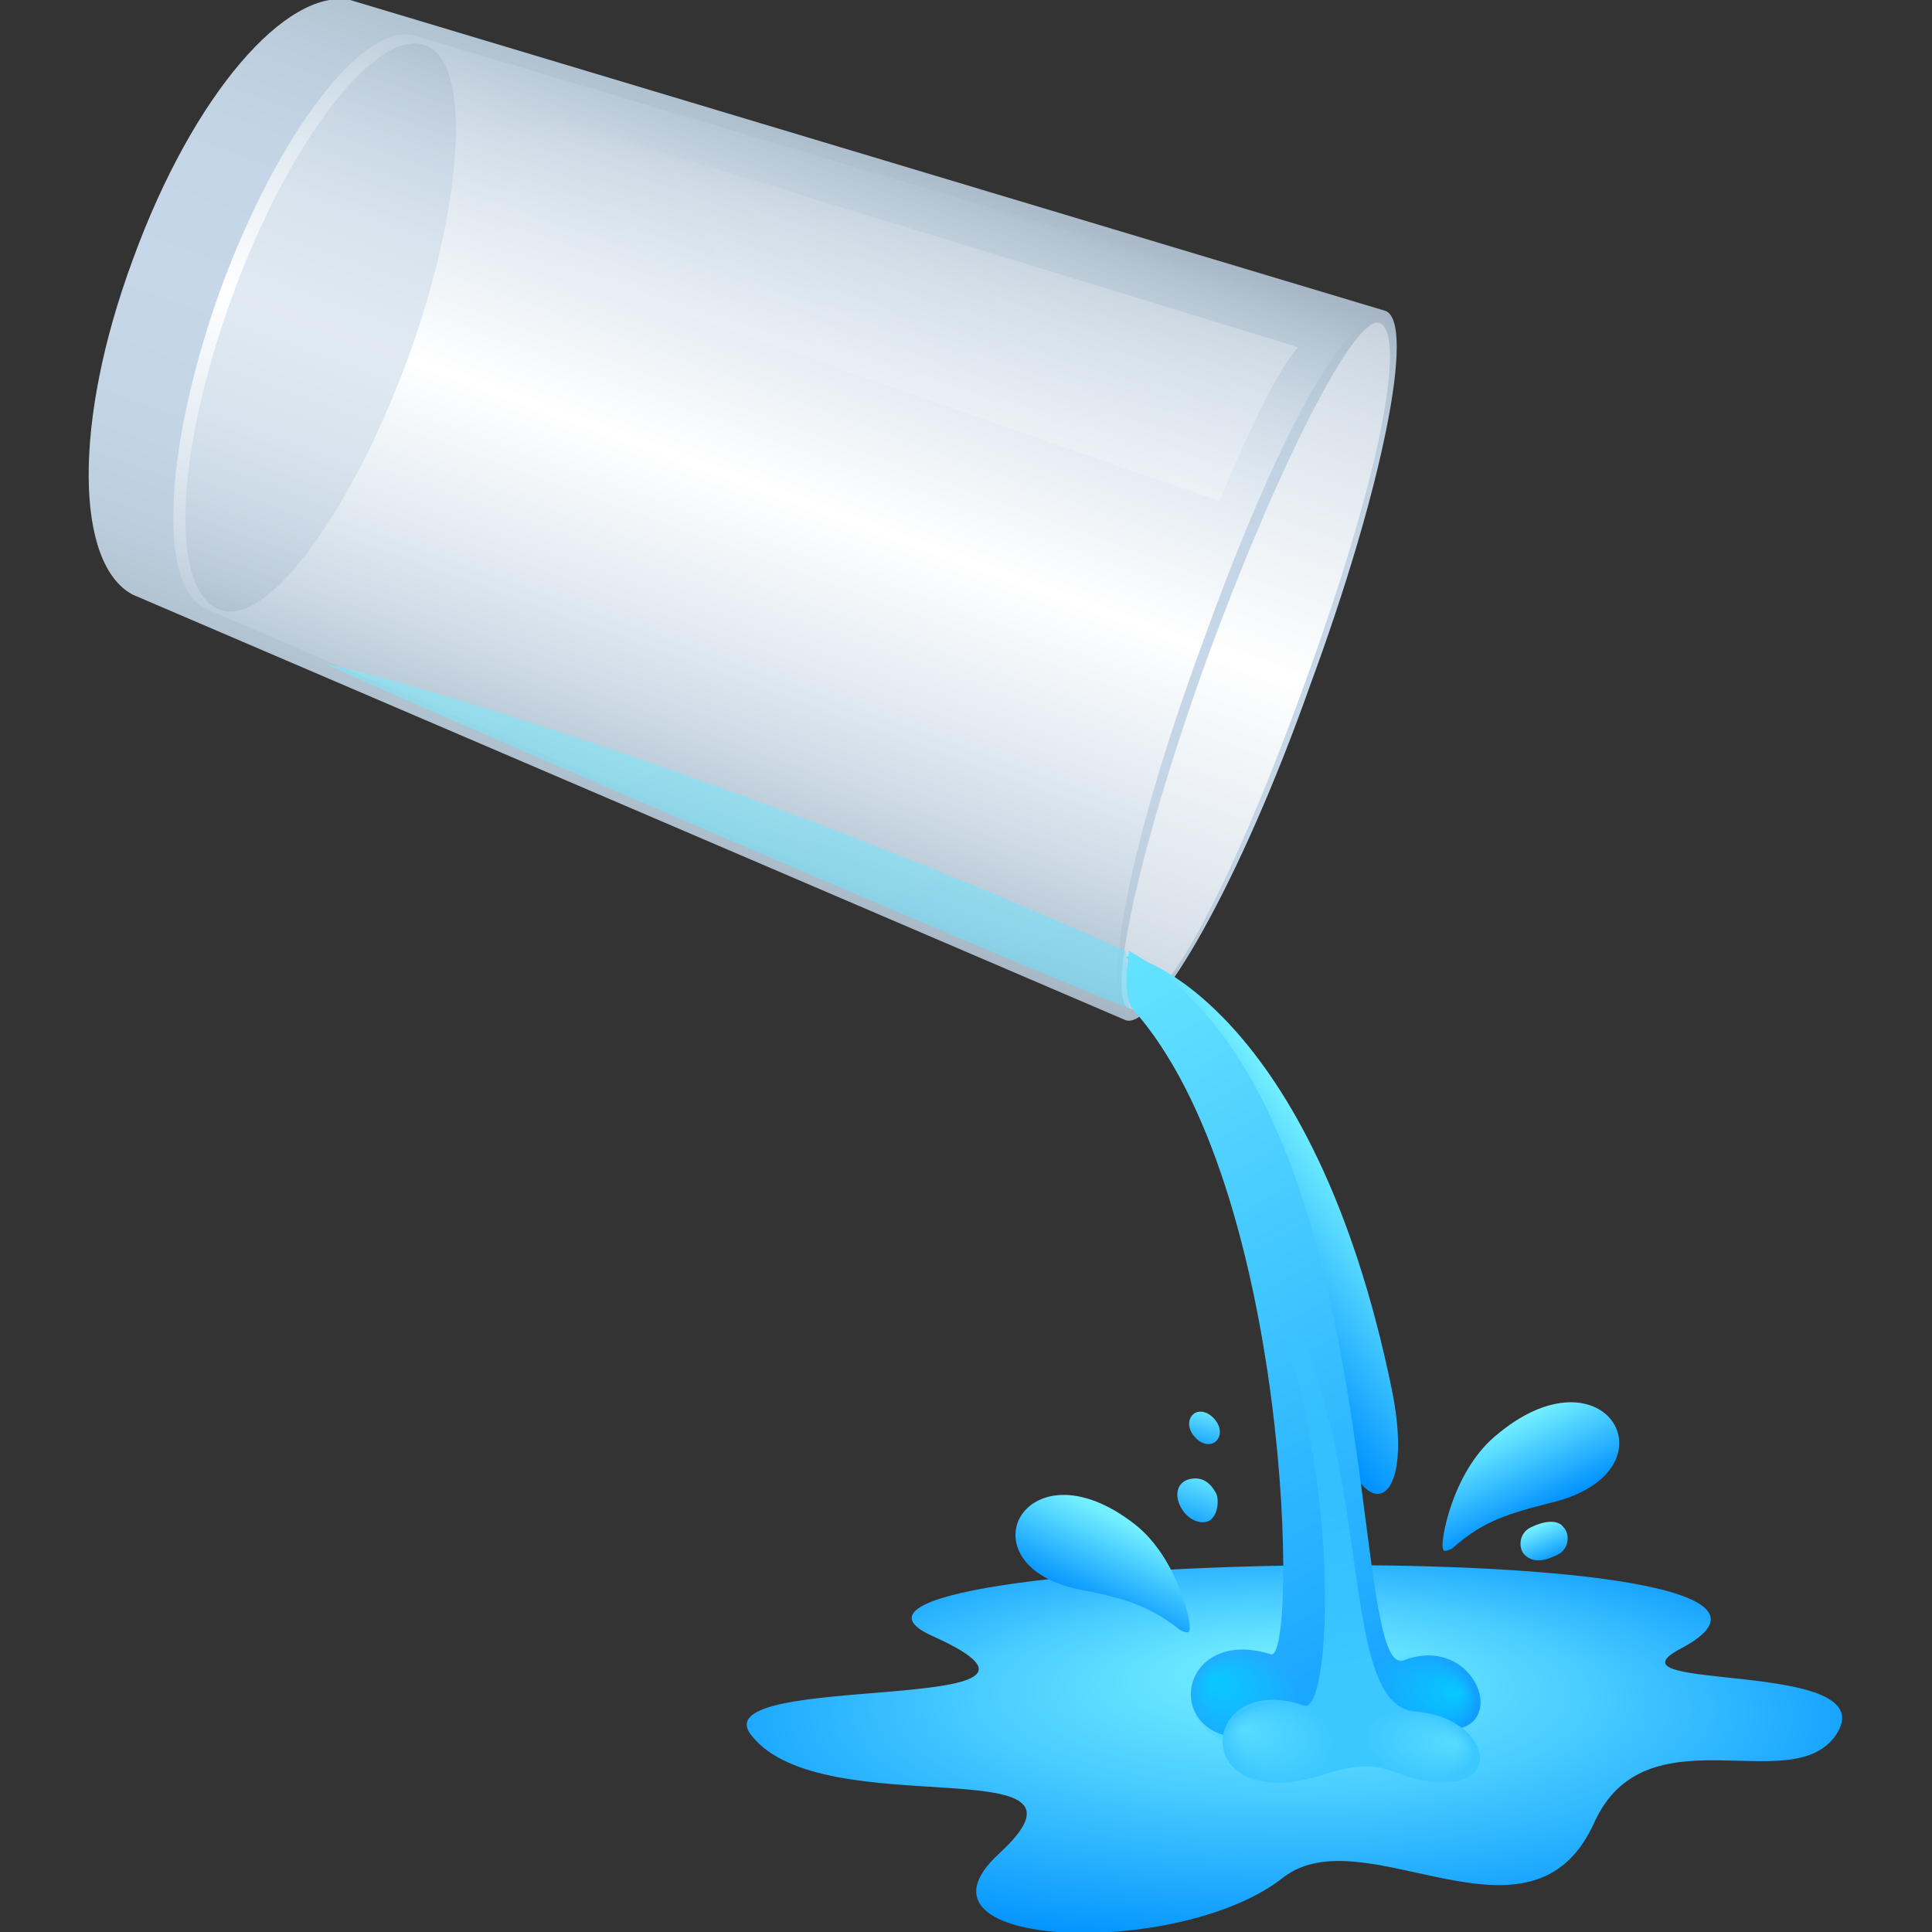 <svg xmlns="http://www.w3.org/2000/svg" xml:space="preserve" style="enable-background:new 0 0 64 64" viewBox="0 0 64 64"><rect x="0" y="0" width="64" height="64" fill="#333333" stroke="none"/><linearGradient id="a" x1="20.018" x2="44.911" y1="387.007" y2="387.007" gradientTransform="rotate(109.999 158.207 198.34)" gradientUnits="userSpaceOnUse"><stop offset="0" style="stop-color:#a6b6c4"/><stop offset=".055" style="stop-color:#afc0cf"/><stop offset=".16" style="stop-color:#bccddd"/><stop offset=".287" style="stop-color:#c3d5e5"/><stop offset=".5" style="stop-color:#c5d7e8"/><stop offset=".713" style="stop-color:#c3d5e5"/><stop offset=".84" style="stop-color:#bccddd"/><stop offset=".946" style="stop-color:#afc0cf"/><stop offset="1" style="stop-color:#a6b6c4"/></linearGradient><path d="M43.4 22.7c2.4-6.5 3.5-12 2.5-12.4L11.6 0C9.5-.4 6.4 3.1 4.4 8.6c-2 5.4-1.9 10.1 0 11.1l32.9 14.1c1 .3 3.8-4.6 6.1-11.1z" style="fill:url(#a)"/><linearGradient id="b" x1="20.366" x2="44.563" y1="368.081" y2="368.081" gradientTransform="rotate(109.999 158.207 198.34)" gradientUnits="userSpaceOnUse"><stop offset="0" style="stop-color:#e6ebef;stop-opacity:.5"/><stop offset=".5" style="stop-color:#fff"/><stop offset="1" style="stop-color:#e6ebef;stop-opacity:.5"/></linearGradient><path d="M43.2 22.7c2.8-7.7 3.3-11.7 2.5-12-.8-.3-3.3 4.6-5.6 10.8-2.3 6.3-3.5 11.6-2.7 11.9.9.3 3-3 5.8-10.7z" style="fill:url(#b)"/><linearGradient id="c" x1="20.393" x2="44.54" y1="386.606" y2="386.606" gradientTransform="rotate(109.999 158.207 198.34)" gradientUnits="userSpaceOnUse"><stop offset="0" style="stop-color:#e6ebef;stop-opacity:0"/><stop offset=".095" style="stop-color:#eef2f4;stop-opacity:.191"/><stop offset=".301" style="stop-color:#fbfcfc;stop-opacity:.602"/><stop offset=".5" style="stop-color:#fff"/><stop offset=".699" style="stop-color:#fbfcfc;stop-opacity:.602"/><stop offset=".905" style="stop-color:#eef2f4;stop-opacity:.191"/><stop offset="1" style="stop-color:#e6ebef;stop-opacity:0"/></linearGradient><path d="M39.8 21.4c2-5.6 4.1-9.9 5.5-10.8L13.8 1.2C12.1.6 9.2 4.4 7.3 9.6c-1.9 5.3-2.1 10-.4 10.6l30.2 13c-.4-1.5.6-6.1 2.7-11.8z" style="fill:url(#c)"/><linearGradient id="d" x1="22.516" x2="42.412" y1="401.175" y2="401.175" gradientTransform="rotate(109.999 158.207 198.34)" gradientUnits="userSpaceOnUse"><stop offset="0" style="stop-color:#a6b6c4"/><stop offset=".055" style="stop-color:#afc0cf"/><stop offset=".16" style="stop-color:#bccddd"/><stop offset=".287" style="stop-color:#c3d5e5"/><stop offset=".5" style="stop-color:#c5d7e8"/><stop offset=".713" style="stop-color:#c3d5e5"/><stop offset=".84" style="stop-color:#bccddd"/><stop offset=".946" style="stop-color:#afc0cf"/><stop offset="1" style="stop-color:#a6b6c4"/></linearGradient><path d="M13.5 11.9c1.8-4.9 2.2-9.8.6-10.4-1.6-.6-4.5 3.1-6.4 8.3-1.9 5.2-2.1 9.8-.4 10.4 1.6.6 4.4-3.4 6.2-8.3z" style="opacity:.5;fill:url(#d)"/><linearGradient id="e" x1="25.006" x2="25.006" y1="398.836" y2="366.635" gradientTransform="rotate(109.999 158.207 198.34)" gradientUnits="userSpaceOnUse"><stop offset="0" style="stop-color:#fff;stop-opacity:0"/><stop offset=".114" style="stop-color:#fff;stop-opacity:.114"/><stop offset="1" style="stop-color:#fff"/></linearGradient><path d="M43 11.5S25.7 6.2 18.5 4c-.9-.3-5.2 3.1-3.8 3.6 8.1 2.9 25.7 9 25.7 9s1.6-4 2.6-5.1z" style="opacity:.3;fill:url(#e);enable-background:new"/><radialGradient id="f" cx="42.466" cy="57.498" r="22.409" fx="42.49" fy="50.354" gradientTransform="matrix(1 0 0 .323 0 38.9)" gradientUnits="userSpaceOnUse"><stop offset="0" style="stop-color:#73efff"/><stop offset=".165" style="stop-color:#67e5ff"/><stop offset=".462" style="stop-color:#48cbff"/><stop offset=".854" style="stop-color:#15a2ff"/><stop offset="1" style="stop-color:#0091ff"/></radialGradient><path d="M55.7 54.6c7.5-4-31.1-3.2-24.8-.4 6 2.7-7.8 1.1-6 3.3 2.4 3 12.1.3 8.2 3.9-3.5 3.2 6 3.5 9.4.8 2.7-2.1 8.2 2.8 10.3-1.8 1.7-3.8 6.5-.8 8-2.9 1.8-2.6-8-1.4-5.1-2.9z" style="fill:url(#f)"/><linearGradient id="g" x1="136.926" x2="136.926" y1="7.308" y2="4.211" gradientTransform="rotate(-26.199 185.915 213.182)" gradientUnits="userSpaceOnUse"><stop offset="0" style="stop-color:#0091ff"/><stop offset="1" style="stop-color:#73efff"/></linearGradient><path d="M49.5 47.6c-1.4 1.2-1.8 3.5-1.7 3.7 0 .1.1.1.3 0 .9-.8 1.6-1.1 3.2-1.5 4.4-1 1.9-5.4-1.8-2.2z" style="fill:url(#g)"/><linearGradient id="h" x1="-32.875" x2="-32.875" y1="214.715" y2="209.003" gradientTransform="rotate(53.066 176.443 201.041)" gradientUnits="userSpaceOnUse"><stop offset="0" style="stop-color:#0091ff"/><stop offset="1" style="stop-color:#73efff"/></linearGradient><path d="M46.1 46c-2.6-12.6-8.5-14.5-8.8-14.3-.1.1 5.5 3.3 7 15.1.5 3.8 2.7 3.6 1.8-.8z" style="fill:url(#h)"/><linearGradient id="i" x1="174.117" x2="178.216" y1="-662.914" y2="-662.914" gradientTransform="matrix(.354 -.648 -.897 -.442 -620.135 -126.93)" gradientUnits="userSpaceOnUse"><stop offset="0" style="stop-color:#0091ff"/><stop offset="1" style="stop-color:#73efff"/></linearGradient><path d="M37.6 50.5c1.4 1.1 1.9 3.3 1.8 3.5 0 .1-.1.1-.3 0-.9-.7-1.6-1-3.1-1.3-4.3-.7-2.1-5.1 1.6-2.2z" style="fill:url(#i)"/><linearGradient id="j" x1="-34.819" x2="-35.684" y1="180.029" y2="177.843" gradientTransform="rotate(41.097 174.468 214.24)" gradientUnits="userSpaceOnUse"><stop offset="0" style="stop-color:#0091ff"/><stop offset="1" style="stop-color:#73efff"/></linearGradient><path d="M40 50.4c-.3.1-.7-.1-.9-.5-.2-.4-.1-.8.3-.9s.7.1.9.5c.1.3 0 .8-.3.9z" style="fill:url(#j)"/><linearGradient id="k" x1="-29.295" x2="-29.93" y1="153.289" y2="151.685" gradientTransform="rotate(34.735 173.112 211.043)" gradientUnits="userSpaceOnUse"><stop offset="0" style="stop-color:#0091ff"/><stop offset="1" style="stop-color:#73efff"/></linearGradient><path d="M40.2 47.8c-.2.1-.5 0-.7-.3s-.1-.6.1-.7c.2-.1.5 0 .7.3s.1.6-.1.7z" style="fill:url(#k)"/><linearGradient id="l" x1="51.484" x2="50.964" y1="51.747" y2="50.547" gradientUnits="userSpaceOnUse"><stop offset="0" style="stop-color:#0091ff"/><stop offset="1" style="stop-color:#73efff"/></linearGradient><path d="M51.8 50.6c.2.2.2.7-.2.9s-.8.3-1.1 0c-.2-.2-.2-.7.2-.9s.9-.3 1.1 0z" style="fill:url(#l)"/><linearGradient id="m" x1="106.388" x2="19.273" y1="171.727" y2="18.287" gradientUnits="userSpaceOnUse"><stop offset="0" style="stop-color:#0091ff"/><stop offset="1" style="stop-color:#73efff"/></linearGradient><path d="M37.3 31.5c-13.2-5.9-25.1-9.3-26.5-9.5 3 1.4 23.2 10.1 26.6 11.4l-.1-1.9z" style="opacity:.5;fill:url(#m)"/><linearGradient id="n" x1="49.724" x2="31.142" y1="62.572" y2="29.842" gradientUnits="userSpaceOnUse"><stop offset="0" style="stop-color:#0091ff"/><stop offset="1" style="stop-color:#73efff"/></linearGradient><path d="M46.5 55c-1.9.7-.4-18.7-9.1-23.5-.2 1.2 0 1.8.1 1.9 5.3 5.9 5.5 21.7 4.6 21.4-3.5-1.1-3.8 4 .7 2.5 1.8-.6 3.6-.3 4.4-.1 3.1.8 1.9-3.2-.7-2.2z" style="fill:url(#n)"/><radialGradient id="o" cx="127.526" cy="-295.445" r="3.72" fx="126.47" fy="-292.977" gradientTransform="matrix(-.079 .364 .495 .107 203.37 41.354)" gradientUnits="userSpaceOnUse"><stop offset="0" style="stop-color:#08c9ff"/><stop offset="1" style="stop-color:#08c9ff;stop-opacity:0"/></radialGradient><path d="M45.3 55.7c-.2.7.5 1.5 1.6 1.7 1 .2 2-.2 2.2-.9.2-.7-.5-1.5-1.6-1.7s-2.1.2-2.2.9z" style="fill:url(#o)"/><radialGradient id="p" cx="224.932" cy="374.912" r="3.72" fx="223.875" fy="377.379" gradientTransform="matrix(-.135 .417 -.482 -.156 252.298 21.095)" gradientUnits="userSpaceOnUse"><stop offset="0" style="stop-color:#08c9ff"/><stop offset="1" style="stop-color:#08c9ff;stop-opacity:0"/></radialGradient><path d="M43.1 56.9c-.3.8-1.3 1.3-2.3.9-1-.3-1.6-1.3-1.3-2.1.3-.8 1.3-1.3 2.3-.9 1 .3 1.6 1.2 1.3 2.1z" style="fill:url(#p)"/><linearGradient id="q" x1="36.279" x2="32.512" y1="66.502" y2="49.973" gradientTransform="matrix(.998 .056 -.056 .998 12.384 -9.742)" gradientUnits="userSpaceOnUse"><stop offset=".207" style="stop-color:#3bc7ff"/><stop offset="1" style="stop-color:#3bc7ff;stop-opacity:0"/></linearGradient><path d="M46.9 56.7c-2.9-.2-1-9.9-5.5-15.3 3.1 5.9 2.8 15.4 1.8 15.1-3.5-1.2-3.9 3.7.6 2.3 1.8-.6 2.2-.1 3 .1 3.2.8 2.7-2 .1-2.2z" style="fill:url(#q)"/><radialGradient id="r" cx="59.233" cy="323.129" r="3.72" fx="58.177" fy="325.597" gradientTransform="matrix(-.016 .367 -.506 -.022 206.847 43.077)" gradientUnits="userSpaceOnUse"><stop offset="0" style="stop-color:#59dbff"/><stop offset="1" style="stop-color:#59dbff;stop-opacity:0"/></radialGradient><path d="M44.3 57.8c0 .7-.9 1.3-2 1.3s-1.9-.7-1.8-1.4c0-.7.9-1.3 2-1.3s1.9.7 1.8 1.4z" style="fill:url(#r)"/><radialGradient id="s" cx="50.752" cy="-294.957" r="3.72" fx="49.696" fy="-292.489" gradientTransform="matrix(-.064 .295 .495 .107 196.238 74.374)" gradientUnits="userSpaceOnUse"><stop offset="0" style="stop-color:#59dbff"/><stop offset="1" style="stop-color:#59dbff;stop-opacity:0"/></radialGradient><path d="M45.2 57.4c-.1.6.6 1.3 1.6 1.5 1 .2 2-.1 2.1-.7.1-.6-.6-1.3-1.6-1.5-1.1-.2-2 .1-2.1.7z" style="fill:url(#s)"/></svg>